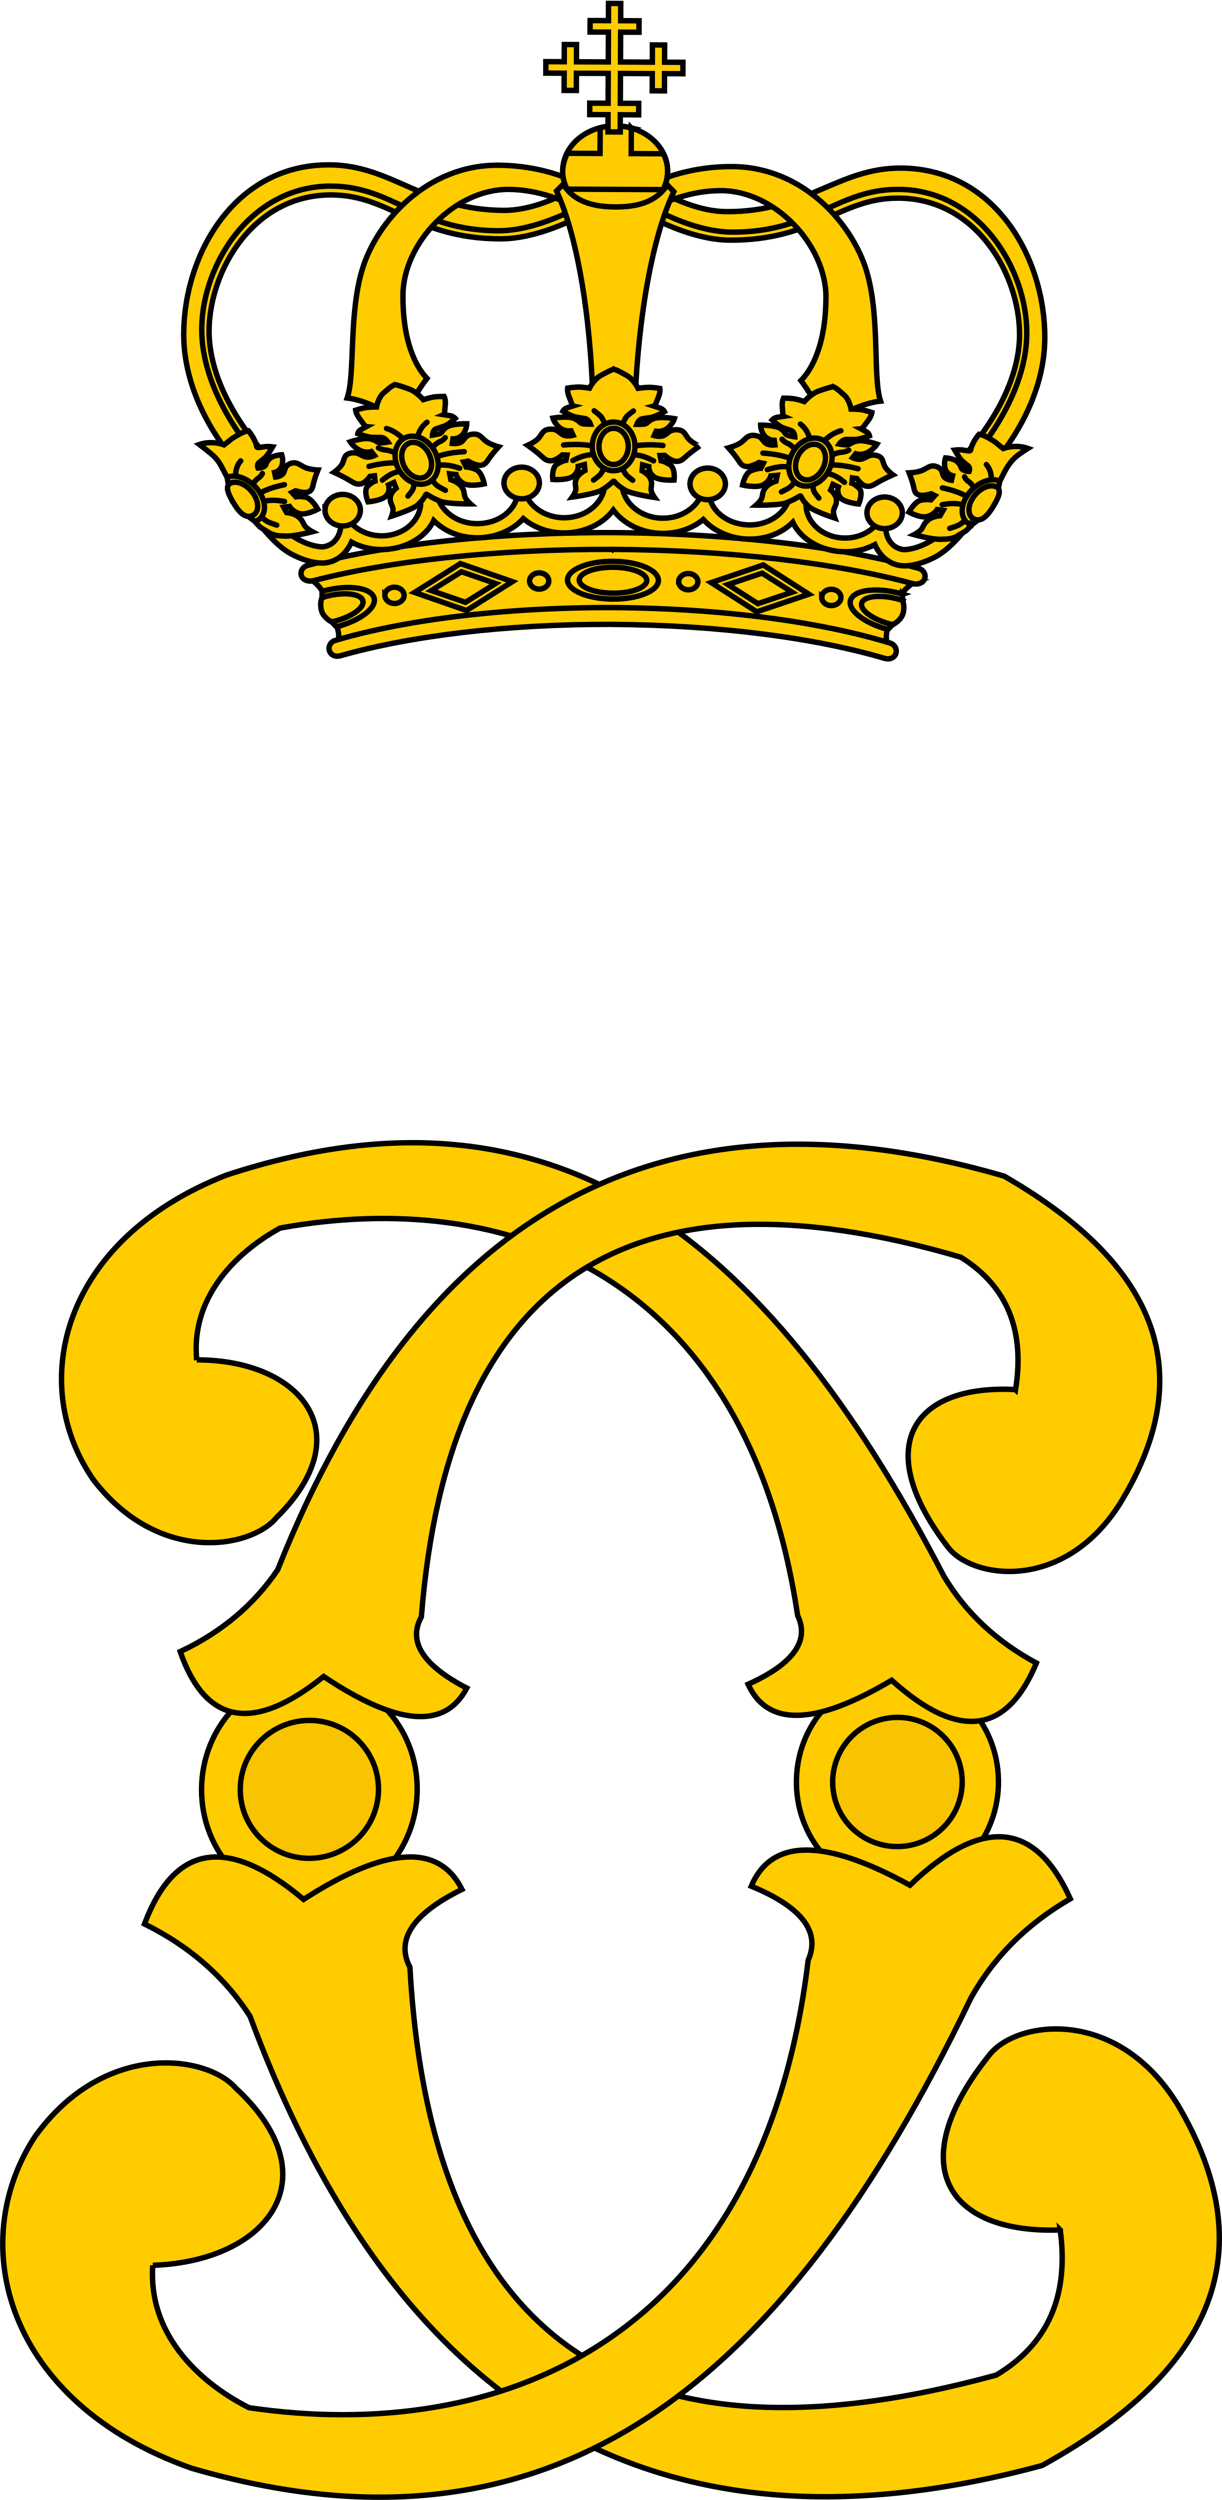 <?xml version="1.0" encoding="UTF-8" standalone="no"?>
<!-- Creator: CorelDRAW -->

<svg
   xmlns:dc="http://purl.org/dc/elements/1.1/"
   xmlns:cc="http://creativecommons.org/ns#"
   xmlns:rdf="http://www.w3.org/1999/02/22-rdf-syntax-ns#"
   xmlns:svg="http://www.w3.org/2000/svg"
   xmlns="http://www.w3.org/2000/svg"
   xmlns:xlink="http://www.w3.org/1999/xlink"
   xmlns:sodipodi="http://sodipodi.sourceforge.net/DTD/sodipodi-0.dtd"
   xmlns:inkscape="http://www.inkscape.org/namespaces/inkscape"
   xml:space="preserve"
   width="34.296"
   height="70.154"
   style="fill-rule:evenodd"
   viewBox="0 0 34.296 70.154"
   sodipodi:version="0.32"
   inkscape:version="0.47 r22583"
   sodipodi:docname="Flag_of_Germany.svg"
   version="1.0"
   id="svg2"><sodipodi:namedview
   pagecolor="#ffffff"
   bordercolor="#666666"
   borderopacity="1"
   objecttolerance="10"
   gridtolerance="10"
   guidetolerance="10"
   inkscape:pageopacity="0"
   inkscape:pageshadow="2"
   inkscape:window-width="1280"
   inkscape:window-height="1004"
   id="namedview2713"
   showgrid="false"
   inkscape:zoom="6.675088"
   inkscape:cx="38.804989"
   inkscape:cy="33.659955"
   inkscape:window-x="-8"
   inkscape:window-y="-8"
   inkscape:window-maximized="1"
   inkscape:current-layer="Layer_x0020_1" />
 <defs
   id="defs4"><inkscape:perspective
   sodipodi:type="inkscape:persp3d"
   inkscape:vp_x="0 : 200 : 1"
   inkscape:vp_y="0 : 1000 : 0"
   inkscape:vp_z="600 : 200 : 1"
   inkscape:persp3d-origin="300 : 133.33333 : 1"
   id="perspective2717" />
  <style
   type="text/css"
   id="style6">
   
    .str5 {stroke:black;stroke-width:0}
    .str4 {stroke:black;stroke-width:0.107}
    .str0 {stroke:black;stroke-width:0.152}
    .str1 {stroke:black;stroke-width:0.152;stroke-linecap:round}
    .str2 {stroke:black;stroke-width:0.249}
    .str8 {stroke:black;stroke-width:0.249;stroke-linejoin:round}
    .str6 {stroke:black;stroke-width:0.249;stroke-linecap:round}
    .str7 {stroke:#AAA9A9;stroke-width:0.249}
    .str9 {stroke:black;stroke-width:0.249}
    .str10 {stroke:black;stroke-width:0.249;stroke-linecap:round}
    .str3 {stroke:black;stroke-width:0.498}
    .fil4 {fill:none}
    .fil23 {fill:none;fill-rule:nonzero}
    .fil7 {fill:#F8C300}
    .fil8 {fill:black}
    .fil0 {fill:#002B7F}
    .fil20 {fill:#004990}
    .fil41 {fill:#00923F}
    .fil42 {fill:#1F1A17}
    .fil25 {fill:#2A8003}
    .fil11 {fill:#383431}
    .fil12 {fill:#605D5C}
    .fil13 {fill:#72706F}
    .fil21 {fill:#96002D}
    .fil14 {fill:#969594}
    .fil28 {fill:#AAA9A9}
    .fil9 {fill:#AF0000}
    .fil27 {fill:#B00000}
    .fil26 {fill:#C2C1C1}
    .fil2 {fill:#CE1126}
    .fil24 {fill:#D39518}
    .fil30 {fill:#DA251D}
    .fil10 {fill:#F8C300}
    .fil34 {fill:#F9D055}
    .fil1 {fill:#FCD116}
    .fil19 {fill:red}
    .fil31 {fill:#FFCB05}
    .fil3 {fill:#FFCC00}
    .fil35 {fill:#FFDD55}
    .fil6 {fill:white}
    .fil16 {fill:#969594;fill-rule:nonzero}
    .fil29 {fill:#AAA9A9;fill-rule:nonzero}
    .fil22 {fill:#F8C300;fill-rule:nonzero}
    .fil5 {fill:#FFCC00;fill-rule:nonzero}
    .fil33 {fill:white;fill-rule:nonzero}
    .fil32 {fill:#F8C300;fill-opacity:0.749}
    .fil37 {fill:url(#id0)}
    .fil17 {fill:url(#id1)}
    .fil18 {fill:url(#id2)}
    .fil40 {fill:url(#id3)}
    .fil39 {fill:url(#id4)}
    .fil36 {fill:url(#id5)}
    .fil38 {fill:url(#id6)}
    .fil15 {fill:url(#id7)}
   
  </style>
  <linearGradient
   id="id0"
   gradientUnits="userSpaceOnUse"
   x1="289.445"
   y1="189.494"
   x2="310.014"
   y2="189.494">
   <stop
   offset="0"
   style="stop-color:#F8C300"
   id="stop9" />
   <stop
   offset="0.502"
   style="stop-color:#F9D055"
   id="stop11" />
   <stop
   offset="1"
   style="stop-color:#F8C300"
   id="stop13" />
   <stop
   offset="1"
   style="stop-color:#F8C300"
   id="stop15" />
  </linearGradient>
  <linearGradient
   id="id1"
   gradientUnits="userSpaceOnUse"
   x1="279.299"
   y1="133.467"
   x2="320.734"
   y2="133.467">
   <stop
   offset="0"
   style="stop-color:#605D5C"
   id="stop18" />
   <stop
   offset="0.502"
   style="stop-color:#969594"
   id="stop20" />
   <stop
   offset="1"
   style="stop-color:#605D5C"
   id="stop22" />
   <stop
   offset="1"
   style="stop-color:#605D5C"
   id="stop24" />
  </linearGradient>
  <linearGradient
   id="id2"
   gradientUnits="userSpaceOnUse"
   xlink:href="#id1"
   x1="279.313"
   y1="128.466"
   x2="320.748"
   y2="128.466">
  </linearGradient>
  <linearGradient
   id="id3"
   gradientUnits="userSpaceOnUse"
   x1="286.138"
   y1="186.07"
   x2="313.344"
   y2="186.07">
   <stop
   offset="0"
   style="stop-color:#F8C300"
   id="stop28" />
   <stop
   offset="0.502"
   style="stop-color:#F9D055"
   id="stop30" />
   <stop
   offset="1"
   style="stop-color:#F8C300"
   id="stop32" />
   <stop
   offset="1"
   style="stop-color:#F8C300"
   id="stop34" />
  </linearGradient>
  <linearGradient
   id="id4"
   gradientUnits="userSpaceOnUse"
   xlink:href="#id3"
   x1="288.078"
   y1="188.155"
   x2="311.39"
   y2="188.155">
  </linearGradient>
  <linearGradient
   id="id5"
   gradientUnits="userSpaceOnUse"
   xlink:href="#id3"
   x1="289.653"
   y1="190.648"
   x2="309.796"
   y2="190.648">
  </linearGradient>
  <linearGradient
   id="id6"
   gradientUnits="userSpaceOnUse"
   xlink:href="#id3"
   x1="290.375"
   y1="191.954"
   x2="309.07"
   y2="191.954">
  </linearGradient>
  <linearGradient
   id="id7"
   gradientUnits="userSpaceOnUse"
   x1="276.851"
   y1="137.335"
   x2="323.089"
   y2="105.087">
   <stop
   offset="0"
   style="stop-color:#605D5C"
   id="stop40" />
   <stop
   offset="0.502"
   style="stop-color:#969594"
   id="stop42" />
   <stop
   offset="1"
   style="stop-color:#605D5C"
   id="stop44" />
   <stop
   offset="1"
   style="stop-color:#605D5C"
   id="stop46" />
  </linearGradient>
 </defs>
 <g
   id="Layer_x0020_1"
   transform="translate(198.2,29.994)">
  
  
  
  
  
  
  
  
  
  
  
  
  
  
  
  
  
  
  
  
  
  
  
  
  
  
  
  
  
  
  
  
  
  
  
  
  
  
  
  
  
  
  
  
  
  
  
  
  
  
  
  
  
  
  
  
  
  
  
  
  
  
  
  
  
  
  
  
  
  
  
  
  
  
  
  
  
  
  
  
  
  
  
  
  
  
  
  
  
  
  
  
  
  
  
  
  
  
  
  
  
  
  
  
  
  
  
  
  
  
  
  
  
  
  
  
  
  
  
  
  
  
  
  
  
  
  
  
  
  
  
  
  
  
  
  
  
  
  
  
  
  
  
  
  
  
  
  
  
  
  
  
  
  
  
  
  
  
  
  
  
  
  
  
  
  
  
  
  
  
  
  
  
  
  
  
  
  
  
  
  
  
  
  
  
  
  
  
  
  
  
  
  
  
  
  
  
  
  
  
  
  
  
  
  
  
  
  
  
  
  
  
  
  
  
  
  
  
  
  
  
  
  
  
  
  
  
  
  
  
  
  
  
  
  
  
  
  
  
  
  
  
  
  
  
  
  
  
  
  
  
  
  
  
  
  
  
  
  
  
  
  
  
  
  
  
  
  
  
  
  
  
  
  
  
  
  
  
  
  
  
  
  
  
  
  
  
  
  
  
  
  
  
  
  
  
  
  
  
  
  
  
  
  
  
  
  
  
  
  
  
  
  
  
  
  
  
  
  
  
  
  
  
  
  
  
  
  
  
  
  
  
  
  
  
  
  
  
  
  
  
  
  
  
  
  
  
  
  
  
  
  
  
  
  
  
  
  
  
  
  
  
  
  
  
  
  
  
  
  
  
  
  
  
  
  
  
  
  
  
  
  
  
  
  
  
  
  
  
  
  
  
  
  
  
  
  
  
  
  <path
   id="path16218_255"
   class="fil3 str0"
   d="m -190.638,-17.123 c 0,0 -0.739,0.316 -0.739,0.316 0,0 -1.68,-1.643 -1.667,-3.832 0.013,-2.231 1.435,-4.744 4.09,-4.729 1.772,0.01 2.647,1.265 4.887,1.278 1.502,0.009 3.146,-1.392 3.146,-1.392 0,0 0.021,0.974 0.021,0.974 0,0 -1.763,1.226 -3.265,1.217 -2.4,-0.014 -3.075,-1.224 -4.726,-1.233 -2.212,-0.013 -3.431,2.139 -3.441,3.803 -0.011,1.913 1.696,3.6 1.696,3.6 l 2.8e-4,-2.83e-4 z"
   sodipodi:nodetypes="ccsssccsssc"
   style="fill:#ffcc00;stroke:#000000;stroke-width:0.152" />
  <path
   id="path16218_256"
   class="fil3 str0"
   d="m -171.324,-17.012 c 0,0 0.736,0.324 0.736,0.324 0,0 1.699,-1.623 1.711,-3.813 0.013,-2.231 -1.381,-4.761 -4.035,-4.776 -1.772,-0.01 -2.662,1.235 -4.901,1.222 -1.502,-0.009 -3.129,-1.427 -3.129,-1.427 0,0 -0.032,0.973 -0.032,0.973 0,0 1.749,1.246 3.251,1.254 2.4,0.014 3.089,-1.189 4.74,-1.179 2.212,0.013 3.407,2.178 3.397,3.842 -0.011,1.913 -1.737,3.58 -1.737,3.58 l -2.8e-4,2.83e-4 z"
   sodipodi:nodetypes="ccsssccsssc"
   style="fill:#ffcc00;stroke:#000000;stroke-width:0.152" />
  <path
   id="path16224_257"
   class="fil4 str0"
   d="m -180.9,-24.814 c 0,0 -1.795,1.305 -3.324,1.296 -2.269,-0.013 -2.929,-1.243 -4.677,-1.253 -2.251,-0.013 -3.627,2.193 -3.637,4.003 -0.011,2.014 1.726,3.789 1.726,3.789"
   sodipodi:nodetypes="csssc"
   style="fill:none;stroke:#000000;stroke-width:0.152" />
  <path
   id="path16224_258"
   class="fil4 str0"
   d="m -180.974,-24.814 c 0,0 1.78,1.325 3.309,1.334 2.269,0.013 2.943,-1.209 4.69,-1.199 2.251,0.013 3.602,2.235 3.592,4.045 -0.011,2.014 -1.769,3.769 -1.769,3.769"
   sodipodi:nodetypes="csssc"
   style="fill:none;stroke:#000000;stroke-width:0.152" />
  
  
  
  
  
  
  
  
  
  
  
  
  
  
  
  
  
  
  
  
  
  
  
  
  
  
  
  
  
  
  
  
  
  
  
  
  
  
  
  
  
  
  
  
  <path
   id="path23336_303"
   class="fil3 str0"
   d="m -184.222,-25.357 c -2.009,-0.011 -3.393,1.59 -3.798,2.881 -0.405,1.291 -0.203,2.97 -0.436,3.651 0.456,0.05 1.193,0.371 1.565,0.765 0.156,-0.469 0.326,-0.865 0.675,-1.315 -0.219,-0.225 -0.683,-0.873 -0.675,-2.335 0.004,-0.739 0.371,-1.482 0.922,-2.041 0.552,-0.559 1.29,-0.932 2.046,-0.928 1.388,0.008 2.578,0.879 2.78,1.036 l -0.108,-0.781 c 0,0 -1.092,-0.923 -2.971,-0.934 l 0,5.66e-4 z"
   style="fill:#ffcc00;stroke:#000000;stroke-width:0.152" />
  <path
   id="path23336_304"
   class="fil3 str0"
   d="m -177.646,-25.319 c 2.009,0.012 3.375,1.629 3.765,2.925 0.39,1.296 0.17,2.972 0.394,3.656 -0.456,0.045 -1.197,0.358 -1.574,0.746 -0.151,-0.471 -0.316,-0.868 -0.66,-1.322 0.221,-0.223 0.693,-0.865 0.702,-2.327 0.004,-0.739 -0.354,-1.487 -0.899,-2.052 -0.546,-0.564 -1.279,-0.946 -2.035,-0.951 -1.388,-0.008 -2.588,0.85 -2.792,1.004 l 0.117,-0.78 c 0,0 1.103,-0.91 2.982,-0.899 l -5.7e-4,0 z"
   style="fill:#ffcc00;stroke:#000000;stroke-width:0.152" />
  
  
  
  
  
  
  
  
  
  
  
  
  
  
  
  
  
  
  
  
  
  
  
  
  <path
   id="_170330432"
   class="fil3 str0"
   d="m -179.463,-25.188 c 0.003,-0.699 -0.653,-1.27 -1.466,-1.274 -0.813,-0.004 -1.475,0.56 -1.478,1.259 -0.003,0.699 0.653,1.27 1.466,1.274 0.813,0.004 1.475,-0.56 1.478,-1.259 z"
   style="fill:#ffcc00;stroke:#000000;stroke-width:0.152" />
  <path
   id="_170329320"
   class="fil3 str0"
   d="m -180.481,-26.404 c -0.307,-0.075 -0.598,-0.076 -0.874,-0.004 -0.002,0.297 -0.003,0.537 -0.005,0.72 -0.378,-0.002 -0.684,-0.003 -0.918,-0.004 -0.172,0.349 -0.173,0.685 -0.005,1.006 0.555,0.003 1.455,0.007 2.697,0.013 0.161,-0.351 0.162,-0.686 0.005,-1.006 -0.302,-0.002 -0.603,-0.003 -0.904,-0.004 9.9e-4,-0.159 0.001,-0.399 0.003,-0.721 l 2.7e-4,2.84e-4 z"
   style="fill:#ffcc00;stroke:#000000;stroke-width:0.152" />
  <path
   id="path17966_329"
   class="fil3 str0"
   d="m -182.394,-24.822 -0.186,0.188 c 0.806,1.758 1.029,4.854 1.021,6.272 l 1.177,0.007 c 0.008,-1.418 0.266,-4.511 1.093,-6.26 l -0.184,-0.191 c -0.318,0.492 -0.854,0.622 -1.464,0.619 -0.61,-0.004 -1.144,-0.14 -1.457,-0.636 l 5.7e-4,5.66e-4 z"
   sodipodi:nodetypes="ccccccsc"
   style="fill:#ffcc00;stroke:#000000;stroke-width:0.152" />
  
  
  
  
  
  
  
  <path
   id="path16029_337"
   class="fil3 str0"
   d="m -181.025,-12.857 c -3.051,-0.009 -5.791,0.319 -7.721,0.84 0.16,-0.067 -0.073,-0.676 -0.271,-1.135 -0.238,-0.555 -0.591,-0.639 -0.591,-0.639 2.134,-0.552 5.302,-0.933 8.604,-0.921 3.303,0.02 6.484,0.419 8.613,0.991 0,0 -0.422,0.121 -0.665,0.674 -0.201,0.457 -0.366,1.036 -0.206,1.104 -1.925,-0.539 -4.712,-0.894 -7.763,-0.914 l -2.8e-4,2.81e-4 z"
   sodipodi:nodetypes="ccscccccc"
   style="fill:#ffcc00;stroke:#000000;stroke-width:0.152" />
  <path
   id="path16031_338"
   class="fil3 str0"
   d="m -180.999,-14.577 c -3.301,-0.011 -6.269,0.325 -8.402,0.878 -0.143,0.037 -0.292,-0.013 -0.338,-0.133 -0.045,-0.121 0.032,-0.258 0.174,-0.296 2.143,-0.576 5.187,-0.929 8.57,-0.919 3.383,0.022 6.436,0.405 8.573,1.001 0.142,0.039 0.218,0.178 0.171,0.298 -0.047,0.12 -0.197,0.169 -0.339,0.13 -2.129,-0.573 -5.106,-0.938 -8.408,-0.959 l -5.7e-4,5.64e-4 z"
   style="fill:#ffcc00;stroke:#000000;stroke-width:0.152" />
  <path
   id="path16031_339"
   class="fil3 str0"
   d="m -181.008,-12.473 c -3,-0.01 -5.698,0.328 -7.638,0.881 -0.129,0.038 -0.266,-0.013 -0.307,-0.133 -0.042,-0.12 0.029,-0.258 0.158,-0.296 1.948,-0.577 4.715,-0.931 7.789,-0.923 3.075,0.02 5.849,0.402 7.792,0.998 0.129,0.039 0.198,0.178 0.155,0.298 -0.043,0.12 -0.179,0.169 -0.308,0.131 -1.935,-0.572 -4.64,-0.936 -7.642,-0.955 l 5.7e-4,1e-6 z"
   style="fill:#ffcc00;stroke:#000000;stroke-width:0.152" />
  <path
   id="path16033_340"
   class="fil3 str0"
   d="m -180.976,-16.844 0.289,0.05 c -0.047,0.106 -0.057,0.223 -0.058,0.345 -0.002,0.547 0.51,0.994 1.144,0.997 0.509,0.003 0.943,-0.283 1.094,-0.679 0.017,0.011 0.111,-0.358 0.159,-0.353 0.04,0.004 0.034,0.384 0.049,0.377 0.071,0.5 0.57,0.841 1.134,0.844 0.633,0.003 1.148,-0.437 1.151,-0.985 7e-5,-0.041 -0.002,-0.082 -0.008,-0.121 l 0.361,-0.324 0.191,0.415 c -0.078,0.13 -0.109,0.276 -0.109,0.432 -0.003,0.523 0.485,0.948 1.091,0.951 0.381,0.002 0.716,-0.164 0.913,-0.416 l 0.231,-0.266 -0.003,0.328 c -0.001,0.329 0.15,0.625 0.501,0.679 0,0 0.404,0.025 0.941,-0.356 0.537,-0.381 0.834,-0.697 0.834,-0.697 l 0.045,0.384 c 0,0 -0.448,0.625 -0.933,0.878 -0.265,0.139 -0.667,0.285 -0.986,0.236 -0.338,-0.052 -0.577,-0.3 -0.701,-0.586 -0.242,0.128 -0.526,0.202 -0.831,0.201 -0.655,-0.003 -1.242,-0.334 -1.472,-0.828 -0.303,0.295 -0.723,0.475 -1.214,0.473 -0.523,-0.002 -1.001,-0.22 -1.299,-0.551 -0.296,0.244 -0.698,0.393 -1.14,0.391 -0.579,-0.003 -1.094,-0.264 -1.385,-0.656 -0.294,0.389 -0.811,0.645 -1.389,0.643 -0.442,-0.002 -0.843,-0.155 -1.137,-0.402 -0.3,0.329 -0.781,0.541 -1.304,0.538 -0.492,-0.002 -0.911,-0.187 -1.211,-0.484 -0.235,0.492 -0.824,0.817 -1.479,0.814 -0.305,-0.002 -0.588,-0.079 -0.828,-0.209 -0.126,0.284 -0.368,0.53 -0.706,0.579 -0.32,0.046 -0.721,-0.103 -0.985,-0.245 -0.483,-0.258 -0.924,-0.887 -0.924,-0.887 l 0.048,-0.384 c 0,0 0.294,0.319 0.827,0.705 0.534,0.387 0.938,0.365 0.938,0.365 0.352,-0.05 0.506,-0.345 0.507,-0.674 l 1.4e-4,-0.328 0.229,0.268 c 0.195,0.255 0.53,0.423 0.91,0.425 0.605,0.003 1.097,-0.417 1.099,-0.94 9.4e-4,-0.157 -0.029,-0.303 -0.106,-0.433 l 0.195,-0.413 0.358,0.327 c -0.006,0.04 -0.01,0.08 -0.009,0.121 -0.002,0.548 0.508,0.993 1.142,0.996 0.565,0.003 1.066,-0.333 1.142,-0.833 0.016,0.007 0.013,-0.373 0.053,-0.377 0.048,-0.004 0.139,0.365 0.155,0.355 0.148,0.398 0.579,0.687 1.089,0.689 0.634,0.003 1.149,-0.439 1.151,-0.986 3e-4,-0.123 -0.007,-0.239 -0.053,-0.346 l 0.299,-0.047 2.9e-4,-8.48e-4 z"
   style="fill:#ffcc00;stroke:#000000;stroke-width:0.152" />
  <path
   id="path16035_341"
   class="fil3 str0"
   d="m -189.079,-15.679 c 5.8e-4,-0.244 0.224,-0.442 0.498,-0.441 0.275,0.001 0.496,0.201 0.496,0.445 -0.002,0.245 -0.225,0.443 -0.5,0.442 -0.274,-0.001 -0.495,-0.201 -0.494,-0.447 l 2.9e-4,2.83e-4 z"
   style="fill:#ffcc00;stroke:#000000;stroke-width:0.152" />
  <path
   id="path16037_342"
   class="fil3 str0"
   d="m -173.869,-15.606 c 5.9e-4,-0.244 0.225,-0.442 0.498,-0.441 0.275,0.001 0.497,0.201 0.496,0.446 -0.002,0.245 -0.225,0.443 -0.5,0.442 -0.273,-0.001 -0.495,-0.201 -0.494,-0.447 l -1.4e-4,-1.42e-4 z"
   style="fill:#ffcc00;stroke:#000000;stroke-width:0.152" />
  <path
   id="path16039_343"
   class="fil3 str0"
   d="m -184.056,-16.443 c 5.8e-4,-0.244 0.224,-0.442 0.498,-0.441 0.275,0.001 0.497,0.201 0.496,0.446 -6e-4,0.245 -0.224,0.443 -0.5,0.442 -0.274,-0.002 -0.495,-0.201 -0.494,-0.447 l -2.9e-4,-2.84e-4 z"
   style="fill:#ffcc00;stroke:#000000;stroke-width:0.152" />
  <path
   id="path16041_344"
   class="fil3 str0"
   d="m -178.835,-16.418 c 5.9e-4,-0.244 0.224,-0.442 0.498,-0.441 0.275,0.001 0.496,0.201 0.496,0.446 -0.002,0.246 -0.225,0.443 -0.5,0.442 -0.274,-0.001 -0.495,-0.201 -0.494,-0.447 l -2.9e-4,-2.82e-4 z"
   style="fill:#ffcc00;stroke:#000000;stroke-width:0.152" />
  <path
   id="path16059_345"
   class="fil3 str0"
   d="m -171.355,-14.936 c -0.156,0.063 -0.201,0.072 -0.439,0.075 -0.244,0.012 -0.752,-0.129 -0.752,-0.129 0,0 0.163,-0.085 0.214,-0.164 0.067,-0.104 0.063,-0.152 0.187,-0.253 0.123,-0.101 0.328,-0.114 0.328,-0.114 l 0.086,-0.151 -0.165,-0.023 c 0,0 -0.088,0.147 -0.287,0.197 -0.192,0.049 -0.509,-0.126 -0.509,-0.126 0,0 0.171,-0.31 0.356,-0.338 0.185,-0.027 0.262,-0.006 0.262,-0.006 l 0.111,-0.119 -0.101,-0.051 c 0,0 -0.247,0.08 -0.364,0.027 -0.117,-0.053 -0.105,-0.136 -0.151,-0.303 -0.038,-0.139 -0.105,-0.311 -0.105,-0.311 0,0 0.198,-0.006 0.347,-0.061 0.149,-0.055 0.246,-0.183 0.424,-0.114 0.171,0.067 0.143,0.173 0.195,0.268 0.054,0.097 0.221,0.117 0.221,0.117 l 0.03,-0.129 c 0,0 -0.158,-0.038 -0.205,-0.194 -0.047,-0.156 0.009,-0.307 0.009,-0.307 0,0 0.257,0.012 0.362,0.137 0.105,0.125 0.051,0.152 0.13,0.199 0.079,0.047 0.169,0.046 0.169,0.046 0,0 0.044,-0.104 -0.029,-0.159 -0.073,-0.056 -0.057,-0.052 -0.14,-0.113 -0.084,-0.061 -0.234,-0.329 -0.234,-0.329 0,0 0.105,-0.013 0.196,-0.005 0.092,0.008 0.22,0.049 0.245,0.015 0.025,-0.034 -0.008,-0.03 0.066,-0.186 0.075,-0.156 0.176,-0.268 0.176,-0.268 0.123,0.023 0.21,0.069 0.367,0.164 0.157,0.095 0.108,0.084 0.312,0.237 0.165,-0.061 0.441,-0.094 0.692,-0.004 -0.391,0.248 -0.515,0.348 -0.765,0.875 -0.046,0.045 -0.091,0.095 -0.136,0.151 -0.044,0.056 -0.088,0.114 -0.13,0.176 -0.084,0.124 -0.164,0.26 -0.235,0.39 -0.072,0.131 -0.136,0.257 -0.19,0.366 -0.027,0.055 -0.064,0.111 -0.107,0.167 -0.044,0.055 -0.096,0.111 -0.151,0.166 -0.047,0.046 -0.238,0.14 -0.289,0.183 l 4.2e-4,-7.06e-4 z m -3.465,-4.205 c -0.045,0.002 -0.23,0.057 -0.41,0.122 -0.209,0.075 -0.396,0.293 -0.396,0.293 0,0 -0.171,-0.058 -0.286,-0.076 -0.114,-0.019 -0.299,-0.02 -0.299,-0.02 0,0 -0.05,0.101 -0.033,0.249 0.018,0.149 0.004,0.245 0.043,0.262 0,0 -0.08,0.012 -0.178,0.026 -0.097,0.014 -0.151,0.076 -0.151,0.076 0,0 0.198,0.182 0.307,0.22 0.109,0.038 0.133,0.042 0.229,0.077 0.096,0.036 0.101,0.177 0.101,0.177 0,0 -0.092,-0.013 -0.191,-0.04 -0.099,-0.026 -0.066,-0.105 -0.22,-0.199 -0.154,-0.093 -0.549,-0.09 -0.549,-0.09 0,0 -0.002,0.156 0.103,0.293 0.105,0.136 0.28,0.135 0.28,0.135 l 0.018,0.129 c 0,0 -0.182,0.02 -0.272,-0.059 -0.088,-0.078 -0.097,-0.185 -0.298,-0.208 -0.209,-0.024 -0.262,0.12 -0.395,0.208 -0.133,0.087 -0.337,0.14 -0.337,0.14 0,0 0.133,0.147 0.222,0.27 0.107,0.148 0.127,0.229 0.267,0.252 0.14,0.023 0.365,-0.112 0.365,-0.112 l 0.123,0.024 -0.07,0.139 c 0,0 -0.087,-0.003 -0.269,0.066 -0.181,0.07 -0.244,0.404 -0.244,0.404 0,0 0.389,0.091 0.57,-4.34e-4 0.186,-0.094 0.224,-0.255 0.224,-0.255 l 0.179,-0.017 -0.034,0.163 c 0,0 -0.206,0.062 -0.297,0.186 -0.091,0.124 -0.068,0.168 -0.1,0.282 -0.024,0.087 -0.162,0.206 -0.162,0.206 0,0 0.576,0.012 0.823,-0.056 0.685,-0.27 0.217,-0.31 0.672,0.11 0.184,0.139 0.713,0.308 0.713,0.308 0,0 -0.056,-0.151 -0.027,-0.237 0.037,-0.113 0.083,-0.146 0.073,-0.286 -0.011,-0.141 -0.161,-0.262 -0.161,-0.262 l 0.064,-0.159 0.152,0.072 c 0,0 -0.059,0.157 0.055,0.3 0.111,0.139 0.516,0.179 0.516,0.179 0,0 0.137,-0.322 0.013,-0.442 -0.124,-0.12 -0.205,-0.144 -0.205,-0.144 l 0.016,-0.147 0.125,0.017 c 0,0 0.127,0.192 0.267,0.215 0.14,0.023 0.203,-0.045 0.385,-0.144 0.152,-0.083 0.357,-0.175 0.357,-0.175 0,0 -0.154,-0.111 -0.224,-0.232 -0.07,-0.121 -0.035,-0.268 -0.237,-0.312 -0.195,-0.042 -0.264,0.052 -0.39,0.095 -0.127,0.043 -0.278,-0.032 -0.278,-0.032 l 0.089,-0.111 c 0,0 0.158,0.056 0.332,-0.035 0.174,-0.091 0.263,-0.233 0.263,-0.233 0,0 -0.356,-0.127 -0.549,-0.09 -0.193,0.036 -0.209,0.118 -0.314,0.11 -0.105,-0.007 -0.196,-0.024 -0.196,-0.024 0,0 0.086,-0.127 0.194,-0.129 0.107,-0.002 0.132,0.002 0.252,0.001 0.12,-5e-5 0.404,-0.102 0.404,-0.102 0,0 -0.012,-0.073 -0.092,-0.116 -0.08,-0.043 -0.146,-0.079 -0.146,-0.079 0.045,-0.004 0.089,-0.095 0.191,-0.224 0.101,-0.129 0.114,-0.236 0.114,-0.236 0,0 -0.168,-0.057 -0.283,-0.076 -0.114,-0.019 -0.302,-0.02 -0.302,-0.02 0,0 -0.043,-0.256 -0.189,-0.389 -0.097,-0.082 -0.191,-0.183 -0.313,-0.241 l -0.002,0.002 z m -6.155,-0.493 c -0.045,0.009 -0.213,0.092 -0.373,0.183 -0.186,0.106 -0.307,0.349 -0.307,0.349 0,0 -0.187,-0.03 -0.308,-0.03 -0.119,-3.43e-4 -0.305,0.027 -0.305,0.027 0,0 -0.02,0.107 0.041,0.249 0.061,0.143 0.077,0.239 0.121,0.25 0,0 -0.076,0.024 -0.17,0.053 -0.093,0.029 -0.127,0.098 -0.127,0.098 0,0 0.251,0.147 0.371,0.167 0.119,0.02 0.145,0.021 0.251,0.04 0.106,0.02 0.153,0.158 0.153,0.158 0,0 -0.096,0.001 -0.202,-0.009 -0.106,-0.01 -0.097,-0.092 -0.278,-0.159 -0.181,-0.067 -0.574,-0.003 -0.574,-0.003 0,0 0.044,0.153 0.19,0.27 0.146,0.117 0.319,0.089 0.319,0.089 l 0.056,0.123 c 0,0 -0.175,0.048 -0.288,-0.015 -0.112,-0.062 -0.152,-0.165 -0.359,-0.156 -0.216,0.009 -0.225,0.158 -0.332,0.264 -0.107,0.106 -0.294,0.189 -0.294,0.189 0,0 0.176,0.124 0.302,0.23 0.151,0.128 0.195,0.204 0.341,0.205 0.146,5.44e-4 0.33,-0.166 0.33,-0.166 l 0.13,0.004 -0.029,0.146 c 0,0 -0.088,0.01 -0.248,0.107 -0.16,0.096 -0.123,0.433 -0.123,0.433 0,0 0.415,0.029 0.569,-0.089 0.158,-0.121 0.147,-0.284 0.147,-0.284 l 0.173,-0.045 0.015,0.165 c 0,0 -0.187,0.093 -0.241,0.229 -0.054,0.136 -0.018,0.175 -0.015,0.291 0.001,0.089 -0.1,0.227 -0.1,0.227 0,0 0.578,-0.077 0.804,-0.183 0.603,-0.37 0.125,-0.337 0.703,0.003 0.225,0.108 0.802,0.191 0.802,0.191 0,0 -0.1,-0.139 -0.098,-0.228 0.003,-0.116 0.04,-0.155 -0.013,-0.291 -0.052,-0.136 -0.239,-0.231 -0.239,-0.231 l 0.016,-0.165 0.172,0.047 c 0,0 -0.012,0.163 0.144,0.285 0.152,0.119 0.567,0.094 0.567,0.094 0,0 0.04,-0.336 -0.119,-0.434 -0.159,-0.098 -0.247,-0.109 -0.247,-0.109 l -0.028,-0.147 0.13,-0.003 c 0,0 0.184,0.168 0.33,0.169 0.146,5.45e-4 0.189,-0.075 0.341,-0.201 0.127,-0.105 0.304,-0.227 0.304,-0.227 -2.9e-4,2.82e-4 -0.187,-0.084 -0.293,-0.192 -0.106,-0.107 -0.114,-0.257 -0.33,-0.268 -0.206,-0.011 -0.248,0.092 -0.36,0.153 -0.114,0.062 -0.287,0.012 -0.287,0.012 l 0.055,-0.122 c 0,0 0.174,0.031 0.32,-0.086 0.147,-0.116 0.193,-0.269 0.193,-0.269 0,0 -0.392,-0.068 -0.574,-0.003 -0.182,0.066 -0.174,0.148 -0.28,0.157 -0.106,0.009 -0.202,0.007 -0.202,0.007 0,0 0.048,-0.138 0.154,-0.157 0.106,-0.019 0.132,-0.019 0.251,-0.038 0.119,-0.019 0.372,-0.163 0.372,-0.163 0,0 -0.034,-0.07 -0.126,-0.099 -0.093,-0.03 -0.169,-0.055 -0.169,-0.055 0.044,-0.011 0.061,-0.106 0.123,-0.248 0.063,-0.142 0.043,-0.249 0.043,-0.249 0,0 -0.185,-0.03 -0.304,-0.03 -0.119,-3.42e-4 -0.308,0.027 -0.308,0.027 0,0 -0.119,-0.243 -0.304,-0.351 -0.121,-0.065 -0.245,-0.149 -0.383,-0.187 l 0.001,-8.55e-4 z m -6.147,0.433 c 0.045,0.003 0.23,0.06 0.409,0.126 0.209,0.077 0.393,0.297 0.393,0.297 0,0 0.172,-0.056 0.286,-0.074 0.115,-0.018 0.299,-0.017 0.299,-0.017 0,0 0.05,0.101 0.03,0.25 -0.018,0.148 -0.007,0.245 -0.046,0.262 0,0 0.08,0.013 0.178,0.027 0.098,0.015 0.15,0.078 0.15,0.078 0,0 -0.2,0.18 -0.309,0.217 -0.109,0.037 -0.133,0.04 -0.229,0.075 -0.096,0.035 -0.102,0.177 -0.102,0.177 0,0 0.093,-0.013 0.191,-0.038 0.099,-0.025 0.067,-0.104 0.222,-0.196 0.155,-0.092 0.55,-0.085 0.55,-0.085 0,0 0.001,0.156 -0.106,0.292 -0.106,0.136 -0.282,0.133 -0.282,0.133 l -0.019,0.128 c 0,0 0.181,0.022 0.272,-0.056 0.089,-0.077 0.099,-0.184 0.3,-0.205 0.209,-0.022 0.261,0.123 0.393,0.212 0.133,0.089 0.335,0.143 0.335,0.143 0,0 -0.134,0.146 -0.224,0.268 -0.109,0.146 -0.129,0.227 -0.269,0.249 -0.14,0.022 -0.363,-0.115 -0.363,-0.115 l -0.124,0.023 0.069,0.14 c 0,0 0.088,-0.003 0.268,0.069 0.181,0.071 0.24,0.406 0.24,0.406 0,0 -0.39,0.087 -0.57,-0.006 -0.185,-0.096 -0.221,-0.257 -0.221,-0.257 l -0.178,-0.019 0.032,0.164 c 0,0 0.206,0.064 0.295,0.189 0.09,0.125 0.067,0.169 0.097,0.283 0.023,0.087 0.16,0.208 0.16,0.208 0,0 -0.576,0.007 -0.823,-0.064 -0.682,-0.276 -0.214,-0.312 -0.673,0.104 -0.185,0.138 -0.715,0.302 -0.715,0.302 0,0 0.057,-0.151 0.029,-0.237 -0.036,-0.113 -0.082,-0.146 -0.07,-0.287 0.012,-0.141 0.164,-0.26 0.164,-0.26 l -0.062,-0.159 -0.152,0.07 c 0,0 0.058,0.158 -0.058,0.3 -0.112,0.138 -0.517,0.174 -0.517,0.174 0,0 -0.134,-0.324 -0.009,-0.442 0.125,-0.118 0.206,-0.142 0.206,-0.142 l -0.015,-0.148 -0.126,0.016 c 0,0 -0.129,0.191 -0.269,0.213 -0.14,0.022 -0.203,-0.047 -0.384,-0.148 -0.151,-0.085 -0.356,-0.179 -0.356,-0.179 0,0 0.155,-0.109 0.226,-0.23 0.071,-0.12 0.037,-0.267 0.241,-0.309 0.195,-0.04 0.264,0.054 0.388,0.098 0.127,0.045 0.279,-0.029 0.279,-0.029 l -0.088,-0.112 c 0,0 -0.158,0.055 -0.331,-0.038 -0.173,-0.093 -0.261,-0.235 -0.261,-0.235 0,0 0.357,-0.123 0.55,-0.085 0.193,0.038 0.208,0.12 0.313,0.114 0.105,-0.006 0.196,-0.022 0.196,-0.022 0,0 -0.085,-0.128 -0.192,-0.131 -0.107,-0.003 -0.132,3.32e-4 -0.251,-0.001 -0.12,-9.53e-4 -0.403,-0.106 -0.403,-0.106 0,0 0.013,-0.073 0.093,-0.116 0.081,-0.042 0.147,-0.078 0.147,-0.078 -0.045,-0.004 -0.088,-0.095 -0.189,-0.225 -0.1,-0.13 -0.112,-0.237 -0.112,-0.237 0,0 0.169,-0.056 0.283,-0.073 0.114,-0.018 0.303,-0.018 0.303,-0.018 0,0 0.045,-0.255 0.192,-0.388 0.099,-0.08 0.193,-0.181 0.315,-0.237 l -0.001,0.001 z m -3.503,4.171 c 0.156,0.065 0.201,0.074 0.439,0.079 0.244,0.014 0.754,-0.121 0.754,-0.121 0,0 -0.162,-0.087 -0.213,-0.166 -0.066,-0.104 -0.061,-0.152 -0.184,-0.254 -0.123,-0.102 -0.327,-0.117 -0.327,-0.117 l -0.084,-0.152 0.165,-0.021 c 0,0 0.087,0.148 0.284,0.2 0.192,0.05 0.51,-0.121 0.51,-0.121 0,0 -0.168,-0.312 -0.353,-0.341 -0.185,-0.03 -0.262,-0.008 -0.262,-0.008 l -0.109,-0.12 0.102,-0.05 c 0,0 0.246,0.082 0.364,0.03 0.117,-0.052 0.107,-0.135 0.154,-0.302 0.039,-0.139 0.108,-0.31 0.108,-0.31 0,0 -0.198,-0.008 -0.346,-0.065 -0.148,-0.057 -0.244,-0.186 -0.423,-0.118 -0.171,0.065 -0.144,0.171 -0.197,0.266 -0.054,0.097 -0.222,0.115 -0.222,0.115 l -0.029,-0.128 c 0,0 0.158,-0.036 0.207,-0.192 0.049,-0.156 -0.006,-0.307 -0.006,-0.307 0,0 -0.257,0.01 -0.363,0.133 -0.107,0.124 -0.052,0.152 -0.132,0.198 -0.08,0.047 -0.17,0.044 -0.17,0.044 0,0 -0.043,-0.104 0.031,-0.159 0.074,-0.055 0.057,-0.051 0.141,-0.111 0.085,-0.06 0.237,-0.327 0.237,-0.327 0,0 -0.105,-0.014 -0.196,-0.007 -0.092,0.008 -0.221,0.047 -0.245,0.013 -0.024,-0.035 0.009,-0.03 -0.065,-0.186 -0.073,-0.157 -0.173,-0.27 -0.173,-0.27 -0.123,0.022 -0.211,0.067 -0.369,0.161 -0.158,0.093 -0.108,0.083 -0.315,0.234 -0.164,-0.063 -0.439,-0.098 -0.692,-0.01 0.529,0.404 0.511,0.403 0.757,0.882 0.046,0.045 0.09,0.096 0.134,0.152 0.044,0.055 0.086,0.114 0.128,0.177 0.083,0.125 0.162,0.261 0.232,0.392 0.07,0.131 0.133,0.258 0.186,0.368 0.027,0.055 0.062,0.112 0.106,0.168 0.043,0.056 0.095,0.112 0.15,0.167 0.046,0.046 0.237,0.142 0.287,0.186 l 0,-0.001 z"
   sodipodi:nodetypes="cccsscccscscccsscsssccscsscsscszzczcccssssssc"
   style="fill:#ffcc00;stroke:#000000;stroke-width:0.152" />
  <path
   id="path16045_346"
   class="fil4 str1"
   d="m -190.89,-15.509 c 0,0 0.122,0.111 0.191,0.15 0.069,0.039 0.266,0.101 0.266,0.101"
   style="fill:none;stroke:#000000;stroke-width:0.152;stroke-linecap:round" />
  <path
   id="path16047_347"
   class="fil4 str1"
   d="m -190.79,-15.925 c 0.196,-0.051 0.389,-0.029 0.575,0.004"
   sodipodi:nodetypes="cc"
   style="fill:none;stroke:#000000;stroke-width:0.152;stroke-linecap:round" />
  <path
   id="path16049_348"
   class="fil4 str1"
   d="m -190.896,-16.163 c 0.173,-0.093 0.394,-0.171 0.679,-0.229"
   sodipodi:nodetypes="cc"
   style="fill:none;stroke:#000000;stroke-width:0.152;stroke-linecap:round" />
  <path
   id="path16051_349"
   class="fil4 str1"
   d="m -191.096,-16.407 c 0,0 0.059,-0.115 0.142,-0.167 0.084,-0.052 0.117,-0.132 0.117,-0.132"
   style="fill:none;stroke:#000000;stroke-width:0.152;stroke-linecap:round" />
  <path
   id="path16053_350"
   class="fil4 str1"
   d="m -191.583,-16.632 c 0,0 -0.017,-0.043 0.015,-0.188 0.032,-0.141 0.123,-0.24 0.123,-0.24"
   sodipodi:nodetypes="czc"
   style="fill:none;stroke:#000000;stroke-width:0.152;stroke-linecap:round" />
  <path
   id="path16055_351"
   class="fil3 str0"
   d="m -191.038,-15.36 c 0.278,-0.099 0.346,-0.445 0.145,-0.787 -0.204,-0.348 -0.606,-0.555 -0.897,-0.465 -0.013,0.004 -0.023,0.012 -0.035,0.017 0.01,0.056 0.007,0.056 0.021,0.123 0.024,0.109 0.052,0.226 0.086,0.333 0.034,0.106 0.074,0.202 0.118,0.267 0.044,0.065 0.11,0.136 0.182,0.205 0.073,0.069 0.153,0.136 0.228,0.196 0.081,0.064 0.098,0.074 0.15,0.111 l 5.7e-4,5.67e-4 z"
   style="fill:#ffcc00;stroke:#000000;stroke-width:0.152" />
  <path
   id="path16057_352"
   class="fil3 str0"
   d="m -191.665,-15.912 c -0.152,-0.258 -0.23,-0.475 -0.031,-0.537 0.2,-0.062 0.484,0.096 0.636,0.354 0.152,0.258 0.113,0.518 -0.087,0.581 -0.2,0.062 -0.366,-0.139 -0.518,-0.397 l -2.9e-4,-2.84e-4 z"
   sodipodi:nodetypes="csssc"
   style="fill:#ffcc00;stroke:#000000;stroke-width:0.152" />
  <path
   id="path16061_353"
   class="fil4 str1"
   d="m -171.086,-15.414 c 0,0 -0.123,0.11 -0.193,0.148 -0.07,0.039 -0.266,0.099 -0.266,0.099"
   style="fill:none;stroke:#000000;stroke-width:0.152;stroke-linecap:round" />
  <path
   id="path16063_354"
   class="fil4 str1"
   d="m -171.182,-15.831 c -0.195,-0.053 -0.388,-0.033 -0.575,-0.001"
   sodipodi:nodetypes="cc"
   style="fill:none;stroke:#000000;stroke-width:0.152;stroke-linecap:round" />
  <path
   id="path16065_355"
   class="fil4 str1"
   d="m -171.074,-16.068 c -0.172,-0.095 -0.392,-0.175 -0.677,-0.235"
   sodipodi:nodetypes="cc"
   style="fill:none;stroke:#000000;stroke-width:0.152;stroke-linecap:round" />
  <path
   id="path16067_356"
   class="fil4 str1"
   d="m -170.872,-16.31 c 0,0 -0.057,-0.115 -0.141,-0.168 -0.084,-0.053 -0.116,-0.134 -0.116,-0.134"
   style="fill:none;stroke:#000000;stroke-width:0.152;stroke-linecap:round" />
  <path
   id="path16069_357"
   class="fil4 str1"
   d="m -170.383,-16.529 c 0,0 0.018,-0.043 -0.014,-0.189 -0.03,-0.141 -0.12,-0.24 -0.12,-0.24"
   sodipodi:nodetypes="czc"
   style="fill:none;stroke:#000000;stroke-width:0.152;stroke-linecap:round" />
  <path
   id="path16071_358"
   class="fil3 str0"
   d="m -170.939,-15.263 c -0.278,-0.101 -0.341,-0.448 -0.138,-0.789 0.207,-0.346 0.611,-0.549 0.901,-0.456 0.013,0.004 0.022,0.012 0.035,0.017 -0.011,0.056 -0.008,0.056 -0.023,0.123 -0.025,0.109 -0.054,0.226 -0.089,0.332 -0.035,0.106 -0.076,0.201 -0.12,0.266 -0.045,0.065 -0.111,0.135 -0.184,0.203 -0.074,0.068 -0.154,0.135 -0.23,0.194 -0.081,0.063 -0.099,0.073 -0.151,0.109 l -5.6e-4,-5.66e-4 z"
   style="fill:#ffcc00;stroke:#000000;stroke-width:0.152" />
  <path
   id="path16073_359"
   class="fil3 str0"
   d="m -170.308,-15.81 c 0.154,-0.257 0.235,-0.472 0.036,-0.536 -0.199,-0.064 -0.485,0.091 -0.639,0.348 -0.154,0.257 -0.118,0.517 0.082,0.582 0.199,0.064 0.367,-0.136 0.522,-0.393 l -2.8e-4,2.83e-4 z"
   sodipodi:nodetypes="csssc"
   style="fill:#ffcc00;stroke:#000000;stroke-width:0.152" />
  <path
   id="path16079_360"
   class="fil3 str0"
   d="m -181,-13.183 c -0.705,-0.003 -1.273,-0.243 -1.272,-0.535 0.001,-0.292 0.571,-0.528 1.276,-0.524 0.706,0.003 1.275,0.243 1.275,0.537 -0.001,0.292 -0.574,0.527 -1.279,0.523 z"
   style="fill:#ffcc00;stroke:#000000;stroke-width:0.152" />
  <path
   id="path16081_361"
   class="fil3 str0"
   d="m -180.999,-13.349 c -0.524,-0.002 -0.945,-0.168 -0.944,-0.368 7.6e-4,-0.2 0.424,-0.362 0.948,-0.359 0.524,0.002 0.947,0.167 0.947,0.369 -7.7e-4,0.201 -0.426,0.362 -0.95,0.359 z"
   style="fill:#ffcc00;stroke:#000000;stroke-width:0.152" />
  <path
   id="path16083_362"
   class="fil3 str0"
   d="m -172.87,-13.318 c -0.024,-0.007 -0.043,-0.018 -0.067,-0.024 -0.676,-0.18 -1.298,-0.096 -1.391,0.184 -0.092,0.279 0.374,0.648 1.046,0.828 0.034,-0.037 0.071,-0.067 0.102,-0.106 0.048,-0.059 0.093,-0.118 0.131,-0.18 0.038,-0.062 0.07,-0.125 0.093,-0.188 0.022,-0.059 0.04,-0.121 0.054,-0.181 0.013,-0.06 0.023,-0.117 0.029,-0.175 0.006,-0.057 0.002,-0.105 0.002,-0.158 l 2.8e-4,2.83e-4 z"
   style="fill:#ffcc00;stroke:#000000;stroke-width:0.152" />
  <path
   id="path16085_363"
   class="fil3 str0"
   d="m -172.86,-13.137 c -0.044,-0.015 -0.083,-0.033 -0.13,-0.045 -0.503,-0.134 -0.96,-0.085 -1.024,0.107 -0.064,0.192 0.289,0.457 0.791,0.591 0.03,0.008 0.058,0.009 0.088,0.016 0.041,-0.026 0.082,-0.049 0.118,-0.08 0.034,-0.029 0.064,-0.061 0.09,-0.094 0.026,-0.033 0.046,-0.068 0.06,-0.105 0.014,-0.037 0.024,-0.076 0.029,-0.117 0.005,-0.041 0.007,-0.084 0.003,-0.126 -0.003,-0.05 -0.016,-0.097 -0.026,-0.146 l 5.6e-4,2e-6 z"
   style="fill:#ffcc00;stroke:#000000;stroke-width:0.152" />
  <path
   id="path16087_364"
   class="fil3 str0"
   d="m -189.159,-13.396 c 0.024,-0.007 0.043,-0.017 0.067,-0.023 0.678,-0.173 1.299,-0.084 1.389,0.197 0.09,0.28 -0.38,0.644 -1.053,0.818 -0.034,-0.037 -0.07,-0.068 -0.101,-0.107 -0.047,-0.059 -0.092,-0.119 -0.13,-0.181 -0.037,-0.062 -0.068,-0.126 -0.092,-0.189 -0.022,-0.06 -0.04,-0.121 -0.053,-0.181 -0.013,-0.06 -0.022,-0.118 -0.027,-0.175 -0.006,-0.057 -0.001,-0.105 -0.001,-0.158 z"
   style="fill:#ffcc00;stroke:#000000;stroke-width:0.152" />
  <path
   id="path16089_365"
   class="fil3 str0"
   d="m -189.17,-13.216 c 0.045,-0.014 0.083,-0.032 0.13,-0.044 0.503,-0.129 0.96,-0.076 1.022,0.117 0.062,0.193 -0.293,0.454 -0.796,0.583 -0.03,0.008 -0.058,0.008 -0.088,0.015 -0.04,-0.027 -0.082,-0.05 -0.117,-0.082 -0.033,-0.029 -0.064,-0.061 -0.089,-0.094 -0.026,-0.033 -0.045,-0.068 -0.059,-0.105 -0.014,-0.037 -0.023,-0.077 -0.028,-0.118 -0.004,-0.041 -0.005,-0.084 -0.003,-0.126 0.003,-0.05 0.017,-0.097 0.027,-0.146 l 0,5.65e-4 z"
   style="fill:#ffcc00;stroke:#000000;stroke-width:0.152" />
  <path
   id="path16091_366"
   class="fil3 str0"
   d="m -183.337,-13.692 c 3.5e-4,-0.125 0.122,-0.227 0.27,-0.226 0.149,5.03e-4 0.27,0.103 0.269,0.229 -3.5e-4,0.125 -0.122,0.228 -0.271,0.227 -0.148,-7.87e-4 -0.269,-0.104 -0.268,-0.23 z"
   style="fill:#ffcc00;stroke:#000000;stroke-width:0.152" />
  <path
   id="path16093_367"
   class="fil3 str0"
   d="m -187.398,-13.289 c 3.5e-4,-0.125 0.122,-0.227 0.27,-0.226 0.149,7.05e-4 0.27,0.103 0.269,0.229 -3.7e-4,0.126 -0.122,0.227 -0.271,0.227 -0.148,-6.85e-4 -0.268,-0.104 -0.268,-0.23 l 2.8e-4,2.84e-4 z"
   style="fill:#ffcc00;stroke:#000000;stroke-width:0.152" />
  <path
   id="path16095_368"
   class="fil3 str0"
   d="m -179.153,-13.672 c 3.6e-4,-0.125 0.122,-0.227 0.271,-0.227 0.149,7.98e-4 0.269,0.103 0.269,0.229 -3.5e-4,0.125 -0.122,0.228 -0.271,0.227 -0.148,-7.87e-4 -0.269,-0.104 -0.268,-0.229 z"
   style="fill:#ffcc00;stroke:#000000;stroke-width:0.152" />
  <path
   id="path16097_369"
   class="fil3 str0"
   d="m -175.138,-13.23 c 3.5e-4,-0.125 0.122,-0.227 0.27,-0.226 0.149,4.05e-4 0.27,0.103 0.269,0.229 -3.7e-4,0.126 -0.122,0.227 -0.271,0.227 -0.148,-6.79e-4 -0.268,-0.103 -0.268,-0.229 l 2.9e-4,2.84e-4 z"
   style="fill:#ffcc00;stroke:#000000;stroke-width:0.152" />
  <polygon
   id="rect16099_370"
   class="fil3 str1"
   points="85.894,78.072 84.505,78.746 84.17,80.229 85.559,79.555 "
   transform="matrix(-0.706,-0.708,0.708,-0.706,-181.199,102.563)"
   style="fill:#ffcc00;stroke:#000000;stroke-width:0.152;stroke-linecap:round" />
  <polygon
   id="rect16101_371"
   class="fil3 str1"
   points="85.599,78.442 84.689,78.887 84.466,79.859 85.376,79.414 "
   transform="matrix(-0.706,-0.708,0.708,-0.706,-181.199,102.563)"
   style="fill:#ffcc00;stroke:#000000;stroke-width:0.152;stroke-linecap:round" />
  <polygon
   id="rect16103_372"
   class="fil3 str1"
   points="78.044,85.874 78.727,84.49 80.211,84.163 79.529,85.548 "
   transform="matrix(-0.706,-0.708,0.708,-0.706,-181.199,102.563)"
   style="fill:#ffcc00;stroke:#000000;stroke-width:0.152;stroke-linecap:round" />
  <polygon
   id="rect16105_373"
   class="fil3 str1"
   points="78.416,85.581 78.866,84.674 79.84,84.457 79.389,85.363 "
   transform="matrix(-0.706,-0.708,0.708,-0.706,-181.199,102.563)"
   style="fill:#ffcc00;stroke:#000000;stroke-width:0.152;stroke-linecap:round" />
  <path
   id="path16161_374"
   class="fil4 str1"
   d="m -186.088,-16.545 c 0,0 0.092,0.126 0.15,0.174 0.058,0.048 0.238,0.136 0.238,0.136"
   style="fill:none;stroke:#000000;stroke-width:0.152;stroke-linecap:round" />
  <path
   id="path16163_375"
   class="fil4 str1"
   d="m -185.874,-16.939 c 0.21,-0.023 0.397,0.026 0.575,0.084"
   sodipodi:nodetypes="cc"
   style="fill:none;stroke:#000000;stroke-width:0.152;stroke-linecap:round" />
  <path
   id="path16165_376"
   class="fil4 str1"
   d="m -185.914,-17.188 c 0.198,-0.068 0.441,-0.114 0.743,-0.131"
   sodipodi:nodetypes="cc"
   style="fill:none;stroke:#000000;stroke-width:0.152;stroke-linecap:round" />
  <path
   id="path16167_377"
   class="fil4 str1"
   d="m -186.047,-17.455 c 0,0 0.091,-0.104 0.189,-0.144 0.098,-0.04 0.153,-0.114 0.153,-0.114"
   style="fill:none;stroke:#000000;stroke-width:0.152;stroke-linecap:round" />
  <path
   id="path16171_378"
   class="fil4 str1"
   d="m -186.472,-17.743 c 0,0 -0.006,-0.044 0.067,-0.183 0.07,-0.134 0.189,-0.218 0.189,-0.218"
   sodipodi:nodetypes="czc"
   style="fill:none;stroke:#000000;stroke-width:0.152;stroke-linecap:round" />
  <path
   id="path16173_379"
   class="fil4 str1"
   d="m -186.572,-16.47 c 0,0 -0.013,0.142 -0.039,0.203 -0.026,0.062 -0.141,0.195 -0.141,0.195"
   style="fill:none;stroke:#000000;stroke-width:0.152;stroke-linecap:round" />
  <path
   id="path16175_380"
   class="fil4 str1"
   d="m -186.99,-16.767 c -0.205,0.041 -0.348,0.14 -0.478,0.246"
   sodipodi:nodetypes="cc"
   style="fill:none;stroke:#000000;stroke-width:0.152;stroke-linecap:round" />
  <path
   id="path16177_381"
   class="fil4 str1"
   d="m -187.093,-17.006 c -0.219,-0.003 -0.467,0.027 -0.752,0.1"
   sodipodi:nodetypes="cc"
   style="fill:none;stroke:#000000;stroke-width:0.152;stroke-linecap:round" />
  <path
   id="path16179_382"
   class="fil4 str1"
   d="m -187.121,-17.289 c 0,0 -0.141,-0.068 -0.253,-0.076 -0.112,-0.007 -0.204,-0.059 -0.204,-0.059"
   style="fill:none;stroke:#000000;stroke-width:0.152;stroke-linecap:round" />
  <path
   id="path16181_383"
   class="fil4 str1"
   d="m -186.893,-17.678 c 0,0 -0.02,-0.042 -0.164,-0.147 -0.14,-0.102 -0.295,-0.144 -0.295,-0.144"
   sodipodi:nodetypes="czc"
   style="fill:none;stroke:#000000;stroke-width:0.152;stroke-linecap:round" />
  <path
   id="path16183_384"
   class="fil3 str0"
   d="m -185.934,-17.169 c -0.109,-0.37 -0.453,-0.629 -0.768,-0.58 -0.316,0.049 -0.486,0.387 -0.378,0.757 0.108,0.37 0.453,0.63 0.77,0.581 0.316,-0.049 0.485,-0.388 0.376,-0.758 l 2.8e-4,2.83e-4 z"
   style="fill:#ffcc00;stroke:#000000;stroke-width:0.152" />
  <path
   id="path16185_385"
   class="fil3 str0"
   d="m -186.114,-17.141 c -0.081,-0.275 -0.321,-0.469 -0.538,-0.436 -0.217,0.034 -0.329,0.282 -0.248,0.557 0.081,0.275 0.322,0.47 0.539,0.437 0.217,-0.033 0.328,-0.283 0.247,-0.558 z"
   style="fill:#ffcc00;stroke:#000000;stroke-width:0.152" />
  <path
   id="path16219_386"
   class="fil4 str1"
   d="m -175.878,-16.496 c 0,0 -0.093,0.125 -0.152,0.173 -0.059,0.047 -0.239,0.133 -0.239,0.133"
   style="fill:none;stroke:#000000;stroke-width:0.152;stroke-linecap:round" />
  <path
   id="path16221_387"
   class="fil4 str1"
   d="m -176.089,-16.892 c -0.21,-0.025 -0.397,0.022 -0.575,0.078"
   sodipodi:nodetypes="cc"
   style="fill:none;stroke:#000000;stroke-width:0.152;stroke-linecap:round" />
  <path
   id="path16223_388"
   class="fil4 str1"
   d="m -176.047,-17.141 c -0.198,-0.069 -0.44,-0.118 -0.741,-0.138"
   sodipodi:nodetypes="cc"
   style="fill:none;stroke:#000000;stroke-width:0.152;stroke-linecap:round" />
  <path
   id="path16225_389"
   class="fil4 str1"
   d="m -175.911,-17.407 c 0,0 -0.089,-0.105 -0.188,-0.146 -0.098,-0.041 -0.153,-0.116 -0.153,-0.116"
   style="fill:none;stroke:#000000;stroke-width:0.152;stroke-linecap:round" />
  <path
   id="path16229_390"
   class="fil4 str1"
   d="m -175.483,-17.69 c 0,0 0.006,-0.044 -0.066,-0.184 -0.07,-0.135 -0.187,-0.22 -0.187,-0.22"
   sodipodi:nodetypes="czc"
   style="fill:none;stroke:#000000;stroke-width:0.152;stroke-linecap:round" />
  <path
   id="path16231_391"
   class="fil4 str1"
   d="m -175.395,-16.416 c 0,0 0.012,0.142 0.038,0.204 0.025,0.062 0.139,0.196 0.139,0.196"
   style="fill:none;stroke:#000000;stroke-width:0.152;stroke-linecap:round" />
  <path
   id="path16233_392"
   class="fil4 str1"
   d="m -174.975,-16.709 c 0.204,0.043 0.347,0.144 0.475,0.251"
   sodipodi:nodetypes="cc"
   style="fill:none;stroke:#000000;stroke-width:0.152;stroke-linecap:round" />
  <path
   id="path16235_393"
   class="fil4 str1"
   d="m -174.87,-16.947 c 0.219,-0.001 0.466,0.031 0.751,0.107"
   sodipodi:nodetypes="cc"
   style="fill:none;stroke:#000000;stroke-width:0.152;stroke-linecap:round" />
  <path
   id="path16237_394"
   class="fil4 str1"
   d="m -174.839,-17.23 c 0,0 0.142,-0.067 0.254,-0.073 0.112,-0.006 0.205,-0.057 0.205,-0.057"
   style="fill:none;stroke:#000000;stroke-width:0.152;stroke-linecap:round" />
  <path
   id="path16239_395"
   class="fil4 str1"
   d="m -175.063,-17.621 c 0,0 0.02,-0.042 0.166,-0.145 0.141,-0.1 0.297,-0.141 0.297,-0.141"
   sodipodi:nodetypes="czc"
   style="fill:none;stroke:#000000;stroke-width:0.152;stroke-linecap:round" />
  <path
   id="path16241_396"
   class="fil3 str0"
   d="m -176.027,-17.122 c 0.112,-0.369 0.458,-0.624 0.774,-0.572 0.316,0.052 0.483,0.392 0.371,0.761 -0.112,0.369 -0.459,0.626 -0.775,0.573 -0.316,-0.052 -0.481,-0.392 -0.37,-0.762 z"
   style="fill:#ffcc00;stroke:#000000;stroke-width:0.152" />
  <path
   id="path16243_397"
   class="fil3 str0"
   d="m -175.847,-17.092 c 0.083,-0.274 0.326,-0.466 0.543,-0.431 0.217,0.035 0.326,0.286 0.243,0.56 -0.083,0.274 -0.326,0.467 -0.543,0.432 -0.216,-0.036 -0.325,-0.286 -0.242,-0.56 z"
   style="fill:#ffcc00;stroke:#000000;stroke-width:0.152" />
  <path
   id="path16247_398"
   class="fil4 str1"
   d="m -181.243,-16.882 c 0,0 -0.056,0.136 -0.1,0.192 -0.044,0.056 -0.199,0.168 -0.199,0.168"
   style="fill:none;stroke:#000000;stroke-width:0.152;stroke-linecap:round" />
  <path
   id="path16249_399"
   class="fil4 str1"
   d="m -181.572,-17.237 c -0.217,0.008 -0.389,0.083 -0.55,0.166"
   sodipodi:nodetypes="cc"
   style="fill:none;stroke:#000000;stroke-width:0.152;stroke-linecap:round" />
  <path
   id="path16253_400"
   class="fil4 str1"
   d="m -181.603,-17.486 c -0.218,-0.037 -0.474,-0.047 -0.78,-0.02"
   sodipodi:nodetypes="cc"
   style="fill:none;stroke:#000000;stroke-width:0.152;stroke-linecap:round" />
  <path
   id="path16259_401"
   class="fil4 str1"
   d="m -180.738,-16.88 c 0,0 0.054,0.137 0.098,0.193 0.043,0.057 0.197,0.17 0.197,0.17"
   style="fill:none;stroke:#000000;stroke-width:0.152;stroke-linecap:round" />
  <path
   id="path16247_402"
   class="fil4 str1"
   d="m -181.229,-18.103 c 0,0 -0.054,-0.137 -0.098,-0.193 -0.044,-0.057 -0.197,-0.17 -0.197,-0.17"
   style="fill:none;stroke:#000000;stroke-width:0.152;stroke-linecap:round" />
  <path
   id="path16259_403"
   class="fil4 str1"
   d="m -180.723,-18.1 c 0,0 0.056,-0.136 0.1,-0.193 0.044,-0.056 0.199,-0.168 0.199,-0.168"
   style="fill:none;stroke:#000000;stroke-width:0.152;stroke-linecap:round" />
  <path
   id="path16261_404"
   class="fil4 str1"
   d="m -180.407,-17.232 c 0.217,0.01 0.389,0.087 0.549,0.171"
   sodipodi:nodetypes="cc"
   style="fill:none;stroke:#000000;stroke-width:0.152;stroke-linecap:round" />
  <path
   id="path16263_405"
   class="fil4 str1"
   d="m -180.372,-17.481 c 0.219,-0.035 0.475,-0.042 0.78,-0.012"
   sodipodi:nodetypes="cc"
   style="fill:none;stroke:#000000;stroke-width:0.152;stroke-linecap:round" />
  <path
   id="path16269_406"
   class="fil3 str0"
   d="m -181.577,-17.471 c 0.001,-0.378 0.271,-0.682 0.601,-0.68 0.33,0.002 0.598,0.308 0.596,0.686 -0.002,0.378 -0.271,0.683 -0.602,0.681 -0.33,-0.002 -0.597,-0.309 -0.595,-0.687 l -2.9e-4,-2.84e-4 z"
   style="fill:#ffcc00;stroke:#000000;stroke-width:0.152" />
  <path
   id="path16271_407"
   class="fil3 str0"
   d="m -181.39,-17.47 c 0.001,-0.281 0.186,-0.507 0.413,-0.505 0.227,8.54e-4 0.41,0.228 0.409,0.509 -0.001,0.281 -0.186,0.508 -0.414,0.507 -0.227,-0.001 -0.409,-0.229 -0.408,-0.511 l 1.4e-4,-1.41e-4 z"
   style="fill:#ffcc00;stroke:#000000;stroke-width:0.152" />
  <polygon
   id="_170801424"
   class="fil3 str0"
   points="92.806,93.863 92.579,93.635 92.944,93.272 92.354,92.678 91.72,93.308 92.061,93.65 91.817,93.892 91.477,93.55 91.111,93.913 90.884,93.685 91.25,93.322 90.909,92.979 91.153,92.737 91.493,93.079 92.127,92.45 91.537,91.856 91.171,92.22 90.944,91.991 91.31,91.628 90.969,91.286 91.213,91.043 91.554,91.386 91.919,91.023 92.146,91.251 91.78,91.614 92.371,92.208 93.004,91.578 92.664,91.236 92.907,90.993 93.248,91.336 93.613,90.973 93.841,91.201 93.475,91.564 93.815,91.907 93.572,92.149 93.231,91.806 92.597,92.436 93.188,93.03 93.553,92.666 93.78,92.895 93.415,93.258 93.756,93.6 93.512,93.842 93.171,93.5 "
   transform="matrix(-0.706,-0.708,0.708,-0.706,-181.199,102.563)"
   style="fill:#ffcc00;stroke:#000000;stroke-width:0.152" />
  
  
  
  
  
  
  
  
  
  
  
  
  
  
  
  
  
  
  
  
  
  
  
  
  
  
  
  
  
  
  
  
  <path
   id="_169921648"
   class="fil3 str0"
   d="m -175.848,20.062 c -0.024,-1.655 1.226,-3.018 2.792,-3.045 1.565,-0.027 2.854,1.293 2.878,2.948 0.024,1.655 -1.226,3.019 -2.792,3.045 -1.565,0.027 -2.854,-1.293 -2.878,-2.948 z"
   style="fill:#ffcc00;stroke:#000000;stroke-width:0.152" />
  <path
   id="_169922000"
   class="fil3 str0"
   d="m -192.543,20.219 c 0.006,-1.766 1.365,-3.199 3.036,-3.198 1.671,4.54e-4 3.022,1.433 3.016,3.2 -0.006,1.766 -1.365,3.199 -3.036,3.198 -1.671,-4.54e-4 -3.022,-1.433 -3.016,-3.2 z"
   style="fill:#ffcc00;stroke:#000000;stroke-width:0.152" />
  <path
   id="_171144632"
   class="fil3 str0"
   d="m -192.677,8.167 c 2.912,-0.001 4.63,2.062 2.235,4.429 -0.712,0.865 -3.297,1.326 -5.128,-1.052 -1.874,-2.672 -0.927,-6.741 3.725,-8.562 9.033,-2.967 15.069,1.477 20.135,11.255 0.608,1.02 1.474,1.833 2.597,2.438 -0.837,2.009 -2.191,2.169 -4.062,0.483 -2.14,1.273 -3.483,1.311 -4.029,0.113 1.267,-0.573 1.73,-1.216 1.39,-1.929 -1.446,-9.696 -8.227,-12.021 -14.524,-10.874 -1.337,0.736 -2.509,2.017 -2.34,3.7 l -1.3e-4,-4.244e-4 z"
   style="fill:#ffcc00;stroke:#000000;stroke-width:0.152" />
  <path
   id="_171145688"
   class="fil3 str0"
   d="m -168.445,32.584 c -3.215,0.114 -4.426,-1.864 -1.992,-4.905 0.753,-0.982 3.6,-1.38 5.301,1.408 2.37,4.031 1.098,7.4 -3.818,10.107 -10.635,2.877 -18.044,-1.325 -22.229,-12.606 -0.711,-1.103 -1.698,-1.966 -2.962,-2.591 0.846,-2.25 2.335,-2.48 4.466,-0.69 2.314,-1.488 3.795,-1.581 4.444,-0.28 -1.377,0.681 -1.864,1.409 -1.461,2.183 0.584,10.475 6.069,14.29 16.457,11.446 1.448,-0.863 2.046,-2.221 1.794,-4.073 l 2.8e-4,2.84e-4 z"
   style="fill:#ffcc00;stroke:#000000;stroke-width:0.152" />
  
  <path
   id="_171145336"
   class="fil3 str0"
   d="m -193.911,33.576 c 3.215,-0.108 5.047,-2.452 2.326,-4.975 -0.813,-0.928 -3.682,-1.34 -5.628,1.355 -1.984,3.021 -0.81,7.479 4.384,9.313 10.069,2.934 16.591,-2.201 21.876,-13.189 0.639,-1.149 1.569,-2.079 2.791,-2.79 -0.987,-2.186 -2.488,-2.313 -4.501,-0.38 -2.404,-1.325 -3.888,-1.316 -4.452,0.027 1.417,0.585 1.949,1.277 1.596,2.078 -1.289,10.761 -8.703,13.584 -15.692,12.557 -1.5,-0.761 -2.835,-2.132 -2.701,-3.997 l -2.9e-4,-2.84e-4 z"
   style="fill:#ffcc00;stroke:#000000;stroke-width:0.152" />
  <path
   id="_169193720"
   class="fil3 str0"
   d="m -169.699,9.001 c -2.907,-0.155 -4.045,1.615 -1.908,4.407 0.66,0.901 3.228,1.307 4.827,-1.188 2.232,-3.61 1.153,-6.679 -3.238,-9.209 -9.563,-2.777 -16.359,0.905 -20.389,11.047 -0.667,0.986 -1.579,1.752 -2.736,2.297 0.717,2.05 2.06,2.282 4.027,0.697 2.063,1.384 3.401,1.493 4.016,0.326 -1.232,-0.639 -1.656,-1.305 -1.274,-2 0.754,-9.471 5.8,-12.834 15.141,-10.091 1.292,0.805 1.804,2.044 1.535,3.715 l -1.4e-4,-1.416e-4 z"
   style="fill:#ffcc00;stroke:#000000;stroke-width:0.152" />
  
  
  <path
   id="_169946344"
   class="fil7 str0"
   d="m -174.831,20.044 c -0.014,-1.001 0.788,-1.827 1.792,-1.844 1.003,-0.017 1.829,0.781 1.843,1.782 0.014,1.001 -0.788,1.826 -1.791,1.843 -1.004,0.017 -1.829,-0.78 -1.843,-1.781 z"
   style="fill:#f8c300;stroke:#000000;stroke-width:0.152" />
  <path
   id="_141301368"
   class="fil7 str0"
   d="m -191.457,20.219 c 0.003,-1.068 0.875,-1.935 1.946,-1.934 1.071,4.22e-4 1.937,0.867 1.934,1.936 -0.003,1.068 -0.875,1.934 -1.946,1.934 -1.071,-2.75e-4 -1.937,-0.867 -1.934,-1.935 z"
   style="fill:#f8c300;stroke:#000000;stroke-width:0.152" />
  
  
  
  
  
  
  
  
  
  
  
  
  
  
  
  
  
  
  
  
  
  
  
  
  
  
  
  
  
  
  
  
  
  
  
  
  
  
  
  
  
  
  
  
  
  
  
  
  
  
  
  
  
  
  
  
  
  
  
  
  
  
  
  
  
  
  
  
  
  
  
  
  
  
  
  
  
  
  
  
  
  
  
  
  
  
  
  
  
  
  
  
  
  
  
  
  
  
  
  
  
  
  
  
  
  
  
  
  
  
  
  
  
  
  
  
  
  
  
  
  
  
  
  
  
  
  
  
  
  
  
  
  
  
  
  
  
  
  
  
  
  
  
  
  
  
  
  
  
  
  
  
  
  
  
  
  
  
  
  
  
  
  
  
  
  
  
  
  
  
  
  
  
  
  
  
  
  
  
  
  
  
  
  
  
  
  
  
  
  
  
  
  
  
  
  
  
  
  
  
  
 </g>
</svg>